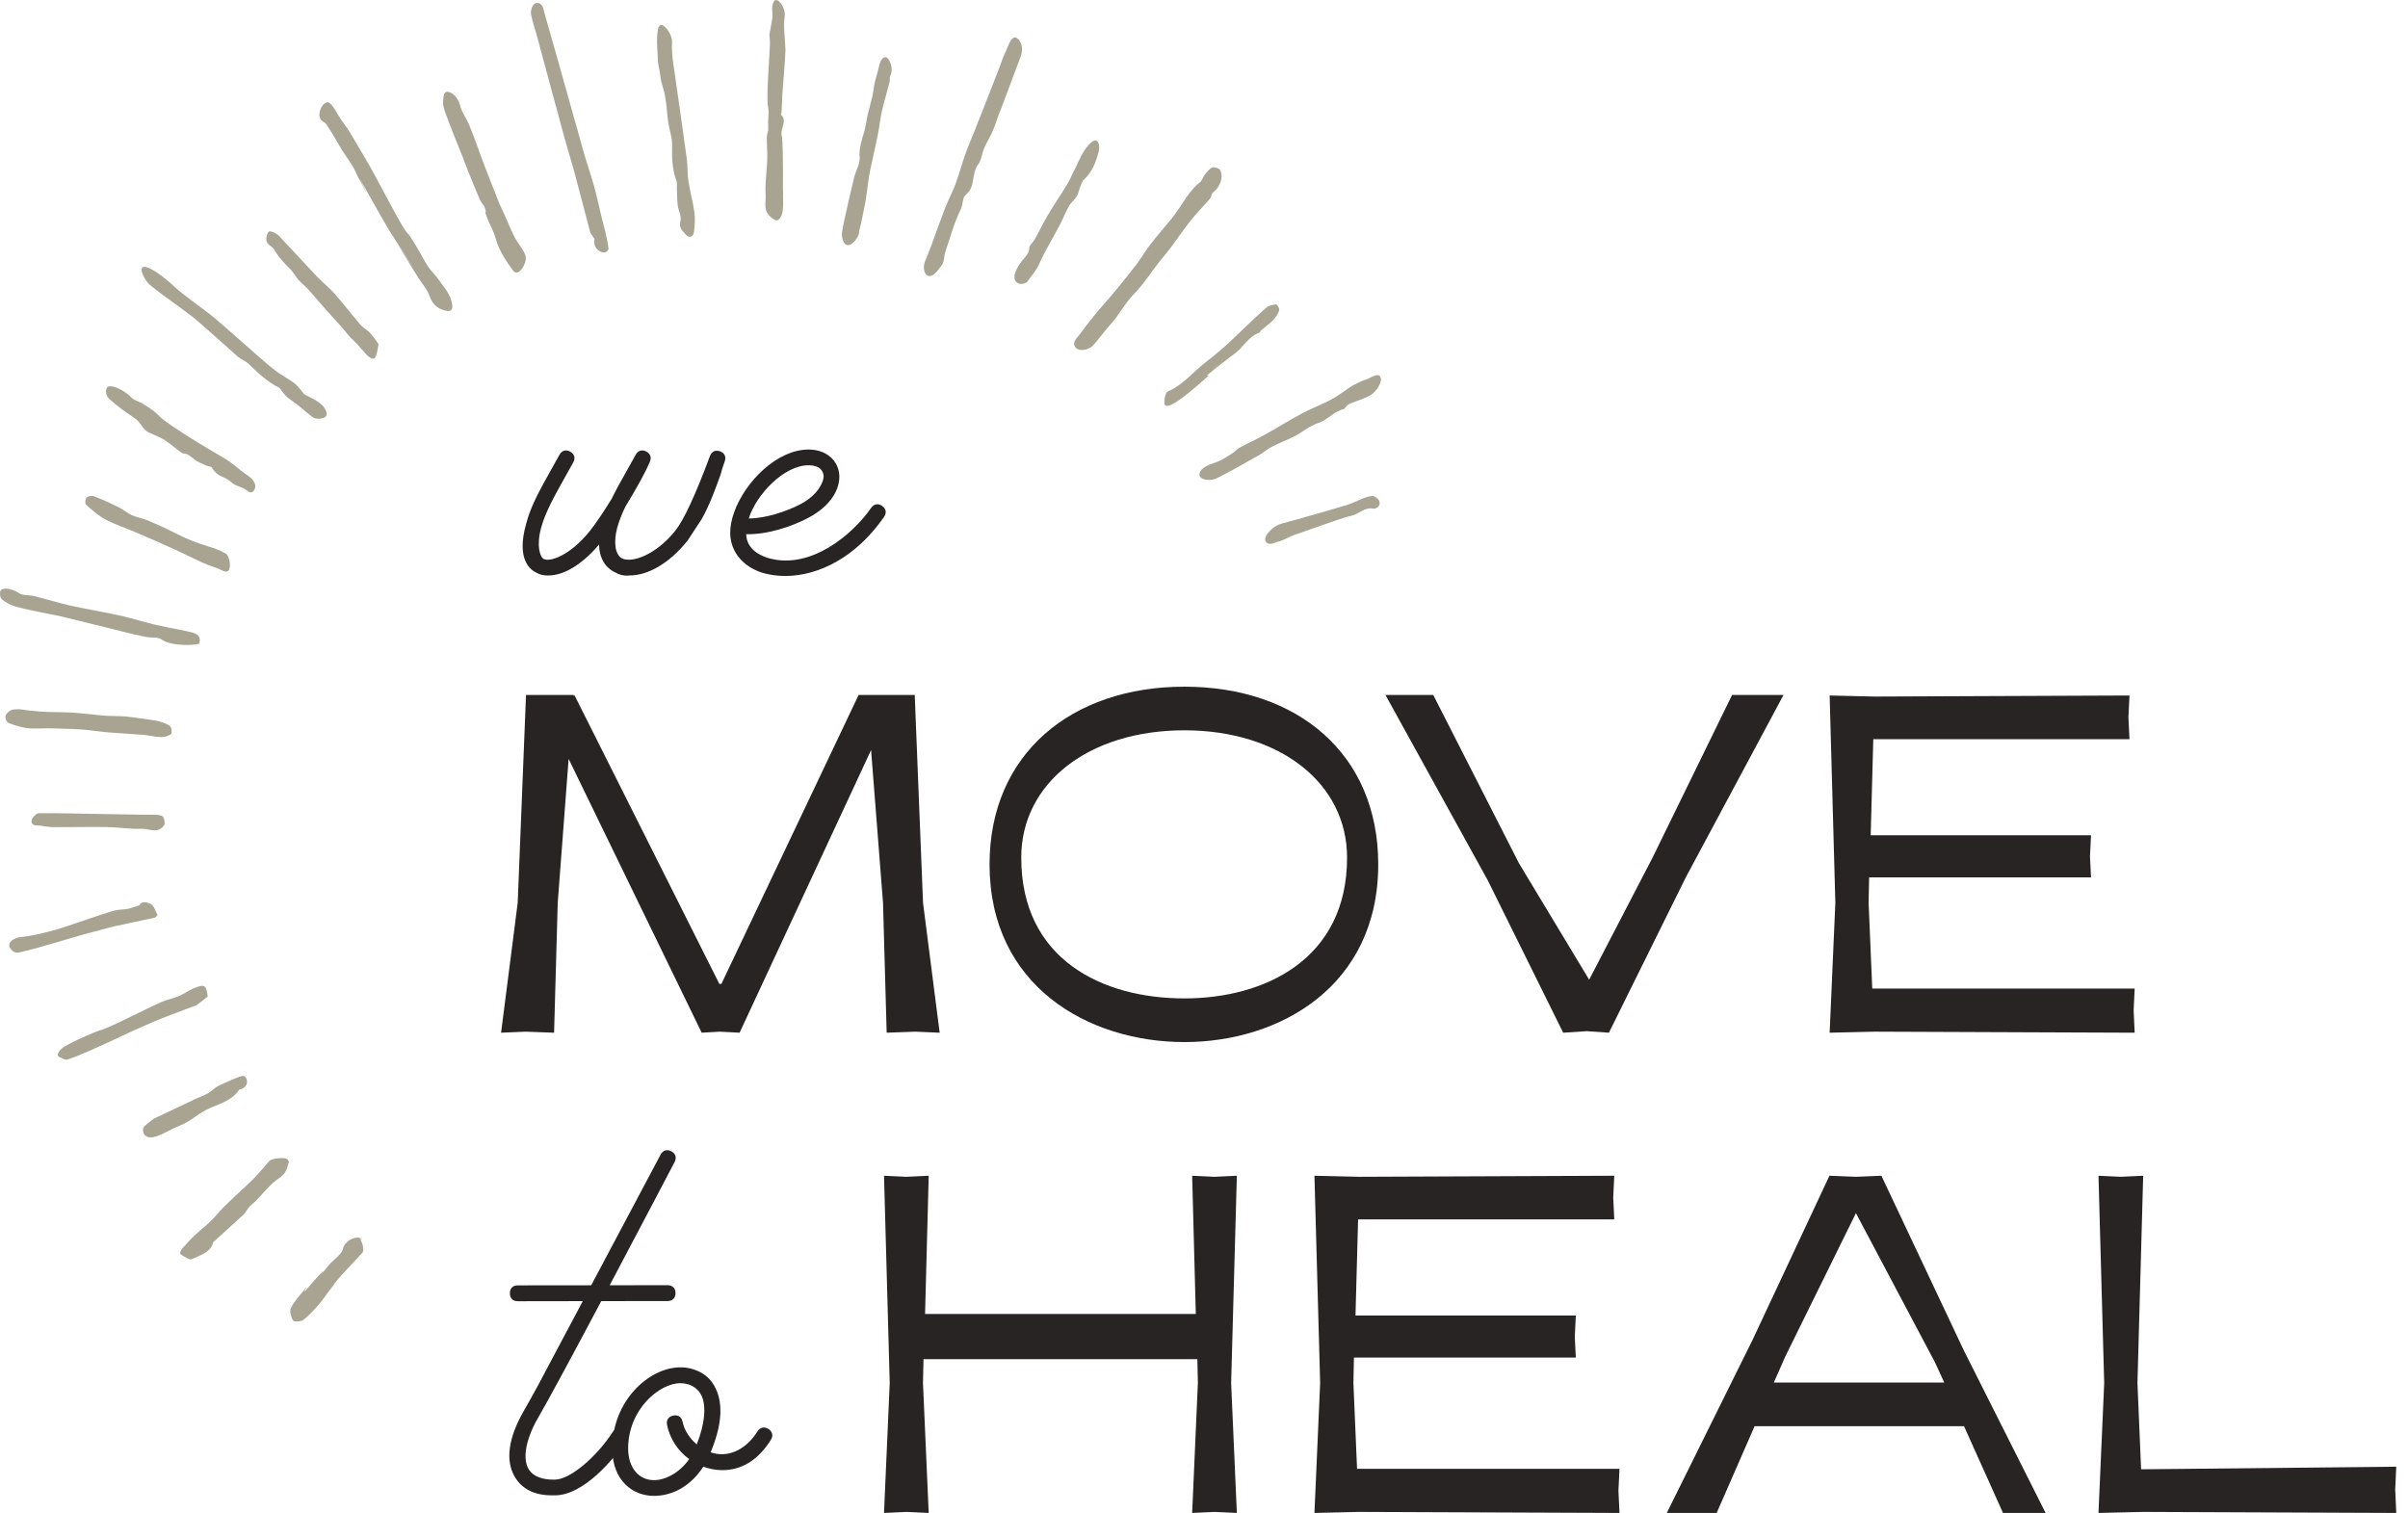 <?xml version="1.0" encoding="UTF-8"?> <svg xmlns="http://www.w3.org/2000/svg" width="148" height="93" viewBox="0 0 148 93" fill="none"><g clip-path="url(#clip0_542_4466)"><path d="M31.819 55.496L32.33 42.72H35.269V42.817L35.301 42.72L44.212 60.479H44.339L52.771 42.72H56.221L56.731 55.496L57.754 63.48L56.252 63.416L54.496 63.48L54.272 55.496L53.538 46.106L45.457 63.48L44.244 63.416L43.126 63.48L34.949 46.648L34.279 55.496L34.055 63.48L32.298 63.416L30.797 63.48L31.819 55.496L31.819 55.496Z" fill="#282424"></path><path d="M72.796 42.21C79.727 42.21 84.709 46.329 84.709 53.133C84.709 60.606 78.673 64.055 72.796 64.055C66.888 64.055 60.82 60.606 60.82 53.133C60.82 46.329 65.866 42.21 72.796 42.21ZM72.796 61.372C77.715 61.372 82.793 58.977 82.793 52.718C82.793 48.15 78.673 44.892 72.796 44.892C66.888 44.892 62.768 48.15 62.768 52.718C62.768 58.977 67.75 61.372 72.796 61.372Z" fill="#282424"></path><path d="M88.091 42.72L93.361 53.068L97.673 60.222L101.569 52.718L106.456 42.72H109.618L103.613 53.93L98.887 63.48L97.513 63.385L96.076 63.48L91.445 54.122L85.153 42.72H88.091L88.091 42.72Z" fill="#282424"></path><path d="M115.2 42.817L130.882 42.752L130.817 44.094L130.882 45.436H115.136L114.976 51.344H128.518L128.454 52.653L128.518 53.93H114.88L114.848 55.496L115.072 60.766H131.201L131.137 62.106L131.201 63.48L115.2 63.416L112.453 63.48L112.804 55.496L112.453 42.752L115.2 42.817H115.2Z" fill="#282424"></path><path d="M41.032 79C41.332 79 41.519 79.186 41.519 79.487C41.519 79.788 41.332 79.974 41.032 79.974L36.954 79.979C35.333 83.034 33.739 86.004 33.068 87.159C32.348 88.399 32.093 89.623 32.483 90.293C32.804 90.845 33.519 90.948 33.952 90.95H33.961C33.987 90.95 34.011 90.952 34.035 90.954C34.06 90.952 34.084 90.95 34.11 90.95C35.033 90.95 36.665 89.565 37.667 88.012C37.83 87.76 38.089 87.705 38.341 87.868C38.594 88.03 38.649 88.288 38.487 88.54C37.71 89.745 35.835 91.918 34.111 91.918C34.085 91.918 34.06 91.916 34.035 91.913C34.013 91.916 33.99 91.918 33.966 91.918H33.93C32.839 91.918 32.082 91.527 31.641 90.782C31.045 89.771 31.24 88.369 32.226 86.669C32.428 86.321 32.718 85.801 33.069 85.16L33.092 85.113L35.818 79.98L31.819 79.986C31.519 79.986 31.338 79.799 31.338 79.498C31.338 79.198 31.518 79.011 31.818 79.011L36.336 79.006L40.602 70.972C40.742 70.707 40.993 70.63 41.259 70.77C41.524 70.911 41.603 71.162 41.463 71.428C41.317 71.707 39.445 75.281 37.472 79.004L41.031 79H41.032L41.032 79Z" fill="#282424"></path><path d="M47.379 88.507C46.604 89.746 45.586 90.369 44.4 90.369C44.203 90.369 44.018 90.352 43.816 90.315C43.613 90.279 43.416 90.224 43.227 90.154C42.501 91.29 41.391 91.951 40.19 91.951C38.925 91.951 37.632 91.044 37.632 89.041C37.632 86.117 39.879 84.05 41.821 84.05C42.087 84.05 42.323 84.084 42.566 84.156C43.253 84.36 43.714 84.755 44.005 85.387C44.454 86.363 44.352 87.661 43.675 89.274C43.779 89.31 43.884 89.337 43.99 89.356C44.954 89.533 45.92 89.002 46.553 87.991C46.712 87.736 46.97 87.677 47.224 87.835C47.479 87.995 47.538 88.252 47.379 88.507L47.379 88.507ZM40.191 90.985C40.859 90.985 41.752 90.561 42.359 89.69C41.668 89.187 41.17 88.442 40.998 87.587C40.938 87.293 41.085 87.073 41.379 87.014C41.674 86.953 41.894 87.101 41.953 87.395C42.059 87.918 42.386 88.417 42.823 88.784C43.304 87.577 43.43 86.468 43.12 85.795C42.965 85.459 42.658 85.2 42.289 85.09C42.148 85.048 41.976 85.024 41.821 85.024C40.525 85.024 38.607 86.636 38.607 89.041C38.607 90.181 39.232 90.984 40.191 90.984L40.191 90.985V90.985Z" fill="#282424"></path><path d="M54.684 85.016L54.333 72.272L55.706 72.337L57.08 72.272L56.856 80.768H73.496L73.272 72.272L74.646 72.337L76.019 72.272L75.668 85.016L76.019 93L74.646 92.936L73.272 93L73.624 85.016L73.592 83.547H56.76L56.728 85.016L57.08 93L55.706 92.936L54.333 93L54.684 85.016Z" fill="#282424"></path><path d="M83.535 72.337L99.216 72.272L99.152 73.614L99.216 74.956H83.471L83.311 80.863H96.853L96.789 82.173L96.853 83.45H83.215L83.183 85.016L83.407 90.286H99.536L99.472 91.626L99.536 93L83.535 92.936L80.788 93L81.139 85.016L80.788 72.272L83.535 72.337H83.535Z" fill="#282424"></path><path d="M120.712 87.667H107.841L105.51 93H102.444L107.714 82.365L112.441 72.272L114.069 72.337L115.634 72.272L120.712 83.035L125.727 93H123.108L120.712 87.667ZM109.726 83.387L109.023 84.984H119.499L118.924 83.737L114.069 74.571L109.726 83.387Z" fill="#282424"></path><path d="M147.278 93L131.724 92.936L128.977 93L129.328 85.016L128.977 72.272L130.35 72.337L131.724 72.272L131.372 85.016L131.596 90.317L147.278 90.157L147.214 91.563L147.278 93H147.278Z" fill="#282424"></path><path d="M44.27 29.232C44.343 28.954 44.431 28.666 44.542 28.365C44.646 28.085 44.536 27.847 44.257 27.744C43.977 27.64 43.738 27.749 43.635 28.029C42.759 30.39 42.038 31.952 41.504 32.623C40.306 34.123 38.828 34.625 38.234 34.324C37.783 34.095 37.71 33.268 37.934 32.445C38.051 32.016 38.221 31.593 38.442 31.133C39.079 30.098 39.685 29.007 39.943 28.384C39.958 28.347 39.969 28.312 39.977 28.277C40.031 28.069 39.944 27.88 39.731 27.761C39.471 27.616 39.219 27.688 39.074 27.949C38.914 28.235 38.764 28.503 38.622 28.755C38.204 29.501 37.863 30.106 37.592 30.664C37.111 31.444 36.615 32.185 36.265 32.625C35.06 34.135 33.815 34.562 33.422 34.362C33.19 34.245 32.956 33.556 33.258 32.446C33.522 31.479 34.052 30.533 34.824 29.155L35.235 28.419C35.379 28.159 35.307 27.907 35.046 27.762C34.786 27.616 34.534 27.689 34.389 27.95L33.98 28.681C33.149 30.164 32.62 31.109 32.34 32.191C31.726 34.354 32.559 35.018 32.985 35.212C33.212 35.342 33.428 35.374 33.699 35.374C34.639 35.374 35.749 34.731 36.82 33.473C36.844 34.574 37.441 35.009 37.796 35.18C38.076 35.342 38.352 35.407 38.688 35.374C39.824 35.374 41.142 34.631 42.261 33.228L43.126 31.911C43.612 31.056 44.031 29.894 44.26 29.248C44.263 29.242 44.268 29.238 44.271 29.232H44.27Z" fill="#282424"></path><path d="M54.215 31.097C53.969 30.927 53.711 30.974 53.541 31.22C52.436 32.818 49.848 35.05 47.239 34.308C46.692 34.156 45.879 33.733 45.864 32.836C47.195 32.868 48.672 32.354 49.626 31.859C51.105 31.092 51.588 30.069 51.588 29.305V29.242C51.544 28.302 50.777 27.631 49.694 27.631L49.693 27.632C47.768 27.632 45.795 29.598 45.12 31.489C44.964 31.928 44.877 32.362 44.877 32.767C44.877 32.944 44.902 33.114 44.938 33.28C45.142 34.2 45.883 34.942 46.98 35.243C47.377 35.34 47.792 35.405 48.254 35.405C50.33 35.405 52.632 34.236 54.338 31.77C54.507 31.524 54.46 31.266 54.215 31.097L54.215 31.097ZM49.694 28.6V28.6C50.589 28.6 50.616 29.174 50.622 29.289C50.622 29.568 50.335 30.401 49.182 31C48.423 31.394 47.114 31.869 46.02 31.869C46.476 30.408 48.18 28.6 49.694 28.6V28.6Z" fill="#282424"></path><path d="M62.355 2.301C62.624 2.267 62.977 2.844 62.736 3.466C62.434 4.247 61.463 6.879 61.163 7.661C60.986 8.121 61.655 6.355 61.47 6.811C61.309 7.209 61.196 7.627 61.028 8.022C60.871 8.391 60.651 8.734 60.492 9.103C60.349 9.433 60.322 9.837 60.115 10.111C59.694 10.669 59.972 11.478 59.362 11.97C59.138 12.15 59.205 12.547 59.056 12.851C58.646 13.686 58.398 14.601 58.1 15.49C58.013 15.748 58.045 16.075 57.896 16.277C57.711 16.528 57.348 17.085 57.036 16.953C56.724 16.82 56.759 16.312 56.833 16.115C56.973 15.766 57.099 15.471 57.21 15.171C57.512 14.357 57.797 13.536 58.112 12.727C58.3 12.243 58.558 11.786 58.735 11.298C58.997 10.578 59.18 9.826 59.465 9.116C59.673 8.596 59.884 8.079 60.078 7.553C60.276 7.014 59.636 8.702 59.852 8.17C60.16 7.411 61.166 4.813 61.464 4.05C61.565 3.792 61.636 3.519 61.763 3.275C61.938 2.941 62.086 2.335 62.355 2.301L62.355 2.301Z" fill="#A9A492"></path><path d="M66.124 21.376C65.846 21.072 66.173 20.803 66.347 20.567C66.665 20.137 66.994 19.715 67.332 19.3C67.621 18.945 67.93 18.608 68.228 18.26C68.406 18.052 68.584 17.843 68.755 17.629C69.14 17.149 69.532 16.675 69.9 16.184C70.171 15.824 70.39 15.425 70.666 15.071C71.106 14.507 71.578 13.97 72.027 13.413C72.225 13.167 72.399 12.9 72.582 12.642C72.599 12.618 73.222 11.58 73.717 11.238C73.875 11.13 73.93 10.882 74.06 10.72C74.19 10.558 74.333 10.363 74.512 10.297C74.642 10.25 74.933 10.341 74.993 10.455C75.221 10.888 74.979 11.518 74.559 11.826C74.457 11.901 74.457 12.105 74.366 12.212C73.984 12.658 73.565 13.073 73.2 13.531C72.765 14.077 72.376 14.659 71.958 15.218C71.722 15.532 71.463 15.827 71.221 16.137C70.716 16.784 70.271 17.489 69.698 18.07C69.147 18.629 68.807 19.329 68.288 19.902C67.895 20.335 67.555 20.816 67.167 21.254C67.019 21.422 66.403 21.68 66.124 21.376V21.376Z" fill="#A9A492"></path><path d="M20.255 6.331C20.555 6.575 20.725 7.02 20.985 7.383C21.174 7.646 21.367 7.907 21.533 8.183C21.933 8.846 22.318 9.517 22.711 10.183C23.061 10.779 24.443 13.455 24.825 14.03C25.515 15.067 24.623 13.653 25.312 14.691C25.662 15.219 25.938 15.797 26.277 16.333C26.459 16.62 26.72 16.856 26.917 17.136C27.275 17.641 27.724 18.105 27.796 18.759C27.826 19.031 27.726 19.173 27.388 19.096C26.843 18.971 26.567 18.674 26.378 18.14C26.245 17.768 25.951 17.456 25.735 17.112C25.306 16.427 24.886 15.736 24.452 15.053C24.232 14.706 25.612 16.797 25.388 16.451C24.905 15.707 24.435 14.954 23.951 14.211C23.704 13.834 21.923 10.631 22.128 11.033C23.076 12.887 22.001 10.894 21.969 10.812C21.702 10.128 21.212 9.578 20.854 8.948C20.605 8.511 20.347 8.077 20.07 7.657C19.979 7.52 19.768 7.457 19.693 7.317C19.456 6.87 19.956 6.088 20.255 6.331L20.255 6.331Z" fill="#A9A492"></path><path d="M40.447 1.774C40.578 1.087 41.34 2.041 41.306 2.606C41.279 3.04 41.32 3.484 41.383 3.915C41.553 5.071 42.107 8.959 42.214 9.784C42.271 10.232 42.243 10.693 42.312 11.138C42.411 11.785 42.595 12.419 42.682 13.067C42.735 13.457 42.702 13.866 42.653 14.26C42.615 14.574 42.337 14.659 42.148 14.42C41.965 14.188 41.694 14.01 41.821 13.584C41.904 13.304 41.694 12.947 41.654 12.62C41.613 12.275 41.618 11.924 41.603 11.576C41.597 11.428 41.627 11.265 41.578 11.132C41.3 10.395 41.296 9.636 41.308 8.862C41.314 8.43 41.14 7.998 41.077 7.563C41 7.032 40.98 6.492 40.886 5.964C40.768 5.301 40.641 5.226 40.574 4.574C40.546 4.301 40.445 4.033 40.438 3.761C40.422 3.111 40.317 2.461 40.447 1.774L40.447 1.774Z" fill="#A9A492"></path><path d="M12.057 28.323C11.854 28.17 11.702 28.034 11.528 27.934C11.424 27.874 11.264 27.903 11.169 27.836C10.816 27.588 10.494 27.296 10.134 27.06C9.879 26.892 9.582 26.788 9.304 26.654C9.209 26.609 9.104 26.576 9.022 26.513C8.646 26.222 8.681 25.959 8.192 25.643C7.709 25.329 7.238 24.988 6.809 24.604C6.637 24.45 6.437 24.253 6.547 23.88C6.656 23.507 7.665 23.974 8.066 24.427C8.232 24.613 8.538 24.67 8.765 24.809C9.986 25.561 9.417 25.4 10.604 26.203C11.62 26.89 12.67 27.515 13.727 28.133C14.44 28.55 14.586 28.809 15.278 29.264C15.399 29.343 15.778 29.67 15.675 30.006C15.617 30.193 15.461 30.4 15.16 30.138C14.914 29.924 14.5 29.899 14.263 29.68C13.737 29.19 13.427 29.407 13.022 28.742C12.97 28.656 12.774 28.666 12.653 28.613C12.458 28.528 12.27 28.428 12.057 28.323H12.057Z" fill="#A9A492"></path><path d="M32.318 15.828C32.355 16.221 31.859 17.083 31.526 16.624C31.194 16.165 30.662 15.412 30.472 14.683C30.346 14.2 30.069 13.759 29.899 13.285C29.74 12.842 29.951 13.218 29.799 12.773C29.741 12.601 29.578 12.467 29.505 12.298C29.243 11.692 28.996 11.079 28.748 10.467C28.632 10.179 28.529 9.885 28.416 9.596C28.053 8.676 27.665 7.766 27.339 6.834C27.233 6.534 27.189 6.344 27.271 5.86C27.354 5.376 28.107 5.759 28.278 6.484C28.378 6.909 28.675 7.283 28.844 7.696C29.103 8.329 29.329 8.976 29.568 9.618C29.633 9.791 29.691 9.967 29.758 10.139C30.068 10.931 30.376 11.724 30.694 12.512C30.812 12.804 30.965 13.082 31.085 13.372C31.354 14.022 31.288 13.844 31.578 14.483C31.779 14.926 32.28 15.434 32.318 15.828L32.318 15.828Z" fill="#A9A492"></path><path d="M1.2 43.595C2.127 43.715 1.391 43.638 2.366 43.73C3.048 43.794 3.738 43.758 4.423 43.801C5.101 43.844 5.776 43.94 6.454 43.993C6.886 44.027 7.324 44.002 7.754 44.046C8.368 44.109 8.977 44.21 9.588 44.295C9.629 44.3 10.272 44.451 10.463 44.648C10.556 44.743 10.578 45.073 10.505 45.128C10.344 45.249 10.101 45.314 9.893 45.308C9.535 45.299 9.179 45.202 8.82 45.172C8.106 45.111 7.389 45.081 6.675 45.02C6.099 44.971 5.526 44.878 4.95 44.836C4.384 44.795 3.816 44.8 3.249 44.774C2.606 44.745 2.069 44.827 1.599 44.748C1.231 44.686 0.863 44.58 0.518 44.436C0.412 44.392 0.31 44.144 0.338 44.02C0.371 43.877 0.53 43.727 0.672 43.655C0.806 43.586 0.989 43.614 1.2 43.595Z" fill="#A9A492"></path><path d="M63.187 17.247C63.182 17.352 62.726 17.613 62.45 17.32C62.174 17.026 62.515 16.404 62.831 16.011C63.014 15.782 63.255 15.581 63.266 15.223C63.271 15.058 63.491 14.908 63.586 14.735C64.076 13.839 63.897 14.11 64.404 13.222C64.769 12.584 65.204 11.986 65.575 11.351C66.006 10.611 65.635 11.197 66.038 10.441C66.246 10.051 66.399 9.628 66.639 9.262C66.783 9.043 67.149 8.563 67.368 8.637C67.587 8.71 67.578 9.132 67.531 9.309C67.364 9.941 67.143 10.562 66.637 11.024C66.604 11.054 66.487 11.104 66.267 11.879C66.182 12.176 65.858 12.397 65.694 12.681C65.481 13.051 65.335 13.457 65.133 13.834C64.61 14.809 64.712 14.592 64.187 15.565C64.024 15.866 63.905 16.191 63.735 16.486C63.593 16.732 63.404 16.95 63.187 17.247H63.187Z" fill="#A9A492"></path><path d="M72.104 24.821C71.521 25.137 71.562 24.791 71.564 24.67C71.567 24.456 71.644 24.111 71.787 24.052C72.716 23.667 73.313 22.873 74.075 22.287C74.782 21.742 74.545 21.906 75.233 21.338C75.652 20.992 77.062 19.559 77.833 18.911C77.985 18.783 78.225 18.729 78.43 18.711C78.49 18.706 78.654 18.972 78.624 19.067C78.555 19.281 78.424 19.494 78.266 19.658C78.035 19.899 77.757 20.094 77.502 20.312C77.457 20.35 77.44 20.434 77.393 20.452C76.686 20.711 76.363 21.424 75.773 21.822C75.325 22.123 74.883 22.437 74.463 22.776C74.071 23.092 76.823 20.965 76.433 21.284C75.731 21.857 75.007 22.402 74.302 22.972C73.934 23.27 74.525 22.877 74.17 23.192C73.531 23.76 72.686 24.504 72.104 24.82L72.104 24.821Z" fill="#A9A492"></path><path d="M47.215 8.011C47.215 7.682 47.202 7.464 47.219 7.249C47.237 7.015 47.256 6.812 47.204 6.554C47.084 5.963 47.31 3.352 47.321 2.734C47.324 2.595 47.316 2.456 47.309 2.316C47.306 2.256 47.277 2.194 47.286 2.137C47.345 1.793 47.423 1.452 47.471 1.107C47.518 0.767 47.368 0.403 47.569 0.08C47.77 -0.243 48.304 0.485 48.23 0.976C48.127 1.663 48.262 2.384 48.276 3.091C48.281 3.339 48.105 5.562 48.084 5.811C48.074 5.925 48.082 6.042 48.076 6.157C48.064 6.411 48.05 6.665 48.033 6.918C48.03 6.961 47.985 7.027 47.999 7.041C48.406 7.435 47.973 7.856 48.037 8.263C48.096 8.632 48.104 9.009 48.111 9.383C48.125 10.047 48.129 10.711 48.121 11.374C48.116 11.811 48.142 11.669 48.127 12.106C48.119 12.322 48.148 12.541 48.126 12.756C48.107 12.954 48.088 13.176 47.987 13.336C47.826 13.592 47.72 13.627 47.394 13.357C46.893 12.943 47.075 12.492 47.061 12.047C47.045 11.541 47.035 11.612 47.066 11.105C47.093 10.64 47.146 10.176 47.157 9.71C47.167 9.299 47.123 8.885 47.128 8.473C47.13 8.294 47.194 8.115 47.215 8.011L47.215 8.011Z" fill="#A9A492"></path><path d="M73.719 29.158C73.731 28.789 74.27 28.565 74.702 28.43C75.091 28.308 75.438 28.046 75.795 27.831C75.931 27.749 76.03 27.602 76.169 27.527C76.679 27.254 77.208 27.014 77.714 26.734C78.493 26.302 79.247 25.828 80.032 25.408C80.597 25.106 81.206 24.887 81.771 24.585C82.199 24.357 82.588 24.056 82.995 23.79C83.083 23.732 83.173 23.676 83.268 23.631C83.498 23.522 83.722 23.393 83.963 23.325C84.248 23.244 84.699 22.872 84.844 23.171C84.988 23.47 84.608 24.046 84.282 24.257C83.894 24.508 83.417 24.623 82.982 24.804C82.904 24.836 82.834 24.894 82.77 24.952C82.704 25.012 82.66 25.129 82.589 25.145C81.988 25.282 81.594 25.815 81.051 25.993C80.459 26.188 80.022 26.591 79.492 26.853C79.055 27.07 78.596 27.242 78.162 27.466C77.89 27.606 77.656 27.821 77.388 27.973C76.512 28.467 75.643 28.977 74.74 29.418C74.428 29.57 73.706 29.527 73.718 29.158L73.719 29.158Z" fill="#A9A492"></path><path d="M54.411 3.511C54.626 3.484 54.966 4.191 54.713 4.676C54.664 4.769 54.71 4.907 54.682 5.016C54.523 5.635 54.337 6.248 54.196 6.871C54.085 7.36 54.04 7.863 53.941 8.355C53.795 9.078 53.617 9.795 53.472 10.518C53.393 10.908 53.353 11.305 53.295 11.699C53.248 12.012 53.214 12.327 53.144 12.634C53.118 12.747 52.953 13.695 52.835 14.074C52.79 14.219 52.809 14.391 52.738 14.517C52.615 14.735 52.36 15.097 52.088 15.069C51.816 15.041 51.716 14.538 51.748 14.299C51.828 13.7 52.458 11.048 52.505 10.873C52.616 10.463 52.871 10.048 52.836 9.655C52.769 8.893 53.137 8.253 53.234 7.561C53.339 6.812 53.625 6.116 53.709 5.389C53.765 4.909 53.95 4.484 54.037 4.025C54.073 3.837 54.196 3.537 54.411 3.511L54.411 3.511Z" fill="#A9A492"></path><path d="M20.068 25.512C20.012 25.774 19.45 25.774 19.281 25.68C19.113 25.586 18.841 25.344 18.472 25.034C18.214 24.818 17.925 24.638 17.667 24.423C17.526 24.306 17.417 24.15 17.296 24.01C17.247 23.953 17.217 23.864 17.156 23.834C16.422 23.471 15.846 22.912 15.264 22.353C15.084 22.18 14.818 22.098 14.627 21.933C14.124 21.499 12.385 19.907 11.864 19.499C10.997 18.82 10.072 18.216 9.22 17.52C8.933 17.286 8.471 16.456 8.837 16.404C9.204 16.352 10.154 17.087 10.7 17.604C11.098 17.98 11.554 18.295 11.989 18.631C12.38 18.934 12.789 19.216 13.17 19.532C13.57 19.864 15.223 21.331 15.615 21.673C16.053 22.054 16.485 22.443 16.946 22.795C17.306 23.07 17.719 23.275 18.083 23.546C18.279 23.692 18.422 23.91 18.588 24.097C18.626 24.14 18.649 24.203 18.694 24.229C19.023 24.417 19.384 24.562 19.677 24.794C19.859 24.939 20.124 25.249 20.068 25.511L20.068 25.512Z" fill="#A9A492"></path><path d="M22.166 76.188C22.219 76.34 22.293 76.489 22.318 76.645C22.337 76.763 22.338 76.931 22.27 77.007C21.771 77.568 21.228 78.091 20.746 78.665C20.272 79.23 20.782 78.654 20.336 79.243C20.051 79.621 20.765 78.616 20.481 78.995C20.203 79.365 19.954 79.759 19.656 80.111C19.346 80.478 19.017 80.84 18.643 81.136C18.498 81.25 18.06 81.261 18.009 81.172C17.881 80.953 17.785 80.591 17.885 80.39C18.089 79.979 18.424 79.631 18.716 79.266C19.087 78.802 18.449 79.713 18.836 79.264C20.385 77.464 19.924 78.162 19.248 78.947C19.587 78.552 19.9 78.134 20.238 77.737C20.519 77.407 20.976 77.137 21.078 76.764C21.258 76.111 22.016 76.009 22.128 76.103C22.241 76.197 22.132 76.131 22.166 76.188Z" fill="#A9A492"></path><path d="M23.265 21.148C23.207 21.371 23.177 22.14 22.877 22.046C22.578 21.953 22.255 21.468 21.961 21.162C21.65 20.837 21.684 20.911 21.387 20.573C21.275 20.446 21.177 20.306 21.064 20.179C20.725 19.799 20.378 19.425 20.04 19.043C19.673 18.628 19.319 18.201 18.948 17.79C18.768 17.591 18.548 17.43 18.37 17.23C18.202 17.041 18.071 16.819 17.912 16.622C17.811 16.498 17.682 16.4 17.575 16.281C17.419 16.109 17.266 15.933 17.122 15.75C16.957 15.542 16.847 15.255 16.637 15.127C16.177 14.843 16.421 14.363 16.512 14.252C16.603 14.142 17.014 14.357 17.162 14.513C17.93 15.32 18.674 16.149 19.44 16.957C19.792 17.327 20.202 17.644 20.54 18.026C21.093 18.65 21.598 19.317 22.144 19.947C22.437 20.285 22.457 20.159 22.762 20.487C22.933 20.67 23.068 20.886 23.265 21.148H23.265Z" fill="#A9A492"></path><path d="M77.796 33.285C77.59 32.985 78.251 32.312 78.772 32.185C79.248 32.069 81.984 31.287 82.721 31.059C83.347 30.865 83.96 30.492 84.36 30.487C84.506 30.485 84.743 30.681 84.784 30.83C84.857 31.094 84.609 31.299 84.389 31.262C83.85 31.172 83.52 31.607 83.056 31.704C82.392 31.842 80.143 32.706 78.966 33.073C78.46 33.231 79.988 32.752 79.485 32.918C79.175 33.022 78.89 33.215 78.575 33.287C78.316 33.347 78.002 33.584 77.796 33.285V33.285Z" fill="#A9A492"></path><path d="M36.546 14.695C36.438 14.522 36.308 14.389 36.265 14.232C35.945 13.056 35.651 11.875 35.333 10.699C35.101 9.842 34.833 8.993 34.603 8.135C34.473 7.653 33.182 2.907 33.059 2.422C32.927 1.902 32.732 1.395 32.637 0.869C32.6 0.668 32.703 0.336 32.856 0.233C33.029 0.117 33.304 0.188 33.39 0.518C33.615 1.38 33.877 2.232 34.116 3.091C34.312 3.797 35.704 8.758 35.906 9.463C36.095 10.117 36.324 10.76 36.505 11.416C36.684 12.066 36.823 12.727 36.983 13.383C37.057 13.687 37.145 13.988 37.214 14.293C37.288 14.621 37.361 14.952 37.4 15.285C37.408 15.356 37.271 15.505 37.191 15.513C36.75 15.556 36.415 15.08 36.546 14.695L36.546 14.695Z" fill="#A9A492"></path><path d="M13.701 35.086C13.324 34.893 12.902 34.789 12.514 34.615C11.929 34.354 11.36 34.056 10.777 33.791C9.968 33.425 9.155 33.069 8.339 32.719C7.721 32.454 7.074 32.247 6.482 31.933C6.044 31.701 5.661 31.353 5.286 31.02C5.215 30.957 5.236 30.666 5.317 30.586C5.411 30.493 5.645 30.453 5.775 30.503C6.294 30.704 6.802 30.936 7.301 31.182C7.582 31.321 7.823 31.543 8.108 31.669C8.425 31.811 8.783 31.863 9.104 31.998C9.67 32.237 10.231 32.492 10.776 32.774C11.433 33.116 12.115 33.382 12.824 33.593C13.186 33.701 13.547 33.84 13.874 34.028C14.164 34.194 14.328 35.406 13.701 35.086V35.086Z" fill="#A9A492"></path><path d="M12.764 61.261C12.543 61.434 12.354 61.582 12.162 61.728C12.115 61.764 12.061 61.795 12.006 61.816C11.122 62.157 10.226 62.469 9.355 62.841C7.771 63.517 7.135 63.875 5.558 64.567C5.094 64.77 4.628 64.975 4.147 65.127C4.011 65.17 3.939 65.098 3.649 64.972C3.36 64.846 3.785 64.43 3.954 64.334C4.527 64.006 5.139 63.739 5.75 63.483C6.334 63.239 6.011 63.41 6.597 63.167C7.094 62.962 7.573 62.714 8.06 62.482C8.684 62.184 9.3 61.87 9.933 61.591C10.268 61.443 10.639 61.377 10.977 61.234C11.296 61.1 11.583 60.892 11.9 60.755C12.569 60.466 12.691 60.555 12.764 61.261L12.764 61.261Z" fill="#A9A492"></path><path d="M0.003 36.406C0.026 36.038 0.775 36.178 1.157 36.455C1.391 36.623 1.782 36.561 2.093 36.639C2.811 36.818 3.521 37.032 4.24 37.207C4.756 37.333 6.998 37.744 7.515 37.868C8.19 38.031 8.854 38.237 9.53 38.399C10.441 38.617 11.658 38.792 11.995 38.941C12.332 39.091 12.304 39.384 12.248 39.548C12.211 39.658 10.571 39.772 9.941 39.312C9.706 39.14 9.299 39.217 8.976 39.152C8.463 39.049 7.951 38.937 7.446 38.801C6.839 38.638 4.53 38.089 3.922 37.93C3.478 37.814 3.02 37.749 2.57 37.653C2.041 37.54 1.509 37.436 0.988 37.291C0.722 37.216 0.453 37.094 0.235 36.927C0.11 36.833 -0.021 36.773 0.003 36.406H0.003Z" fill="#A9A492"></path><path d="M17.759 71.432C17.631 71.81 17.588 72.137 17.183 72.398C16.618 72.764 16.194 73.346 15.706 73.832C15.595 73.943 15.469 74.036 15.358 74.146C15.288 74.215 15.233 74.299 15.176 74.378C15.115 74.462 15.072 74.566 14.997 74.633C14.49 75.087 13.623 75.897 13.114 76.35C13.078 76.383 13.088 76.463 13.062 76.515C12.806 77.043 12.253 77.177 11.79 77.399C11.65 77.466 11.407 77.287 11.148 77.135C10.89 76.983 11.367 76.583 11.549 76.367C12.072 75.743 12.783 75.319 13.311 74.676C13.848 74.021 14.899 73.138 15.504 72.537C15.879 72.165 16.212 71.753 16.563 71.358C16.699 71.204 17.519 71.122 17.666 71.258C17.716 71.304 17.735 71.384 17.759 71.432Z" fill="#A9A492"></path><path d="M0.614 58.257C0.419 57.916 0.879 57.635 1.318 57.593C1.99 57.53 2.657 57.358 3.313 57.182C4.115 56.967 6.149 56.217 6.949 55.993C7.233 55.913 7.539 55.911 7.835 55.871C7.885 55.865 7.934 55.853 7.982 55.837C8.141 55.787 8.299 55.734 8.578 55.642C8.669 55.377 9.047 55.449 9.274 55.574C9.474 55.683 9.552 56.013 9.688 56.251C9.61 56.32 9.562 56.399 9.498 56.413C8.679 56.593 7.856 56.755 7.038 56.938C6.617 57.032 6.204 57.164 5.784 57.268C4.683 57.542 2.334 58.299 1.225 58.534C1.055 58.57 0.808 58.598 0.614 58.257V58.257Z" fill="#A9A492"></path><path d="M9.991 50.18C10.122 50.311 10.094 50.471 10.131 50.648C9.761 51.316 9.17 50.924 8.688 50.945C7.995 50.974 7.298 50.85 6.601 50.839C5.475 50.821 4.348 50.851 3.222 50.842C2.899 50.839 2.576 50.74 2.253 50.737C1.951 50.735 1.891 50.534 1.965 50.359C2.032 50.198 2.242 49.99 2.392 49.988C3.527 49.976 4.663 50.009 5.799 50.029C6.816 50.046 7.834 50.066 8.851 50.081C9.231 50.087 9.86 50.049 9.991 50.18H9.991Z" fill="#A9A492"></path><path d="M8.809 69.342C8.886 69.154 9.206 68.979 9.38 68.822C9.414 68.792 9.452 68.764 9.493 68.745C9.944 68.53 10.396 68.319 10.847 68.105C11.224 67.927 11.6 67.744 11.978 67.568C12.249 67.442 12.534 67.343 12.793 67.196C13.022 67.067 13.206 66.85 13.442 66.739C13.913 66.518 14.656 66.169 14.927 66.135C15.198 66.101 15.406 66.851 14.708 66.973C14.23 67.711 13.363 67.87 12.665 68.228C12.104 68.516 11.653 68.965 11.058 69.187C10.539 69.38 10.069 69.718 9.542 69.87C8.837 70.074 8.732 69.531 8.809 69.342L8.809 69.342Z" fill="#A9A492"></path></g><defs><clipPath id="clip0_542_4466"><rect width="147.278" height="93" fill="white"></rect></clipPath></defs></svg> 